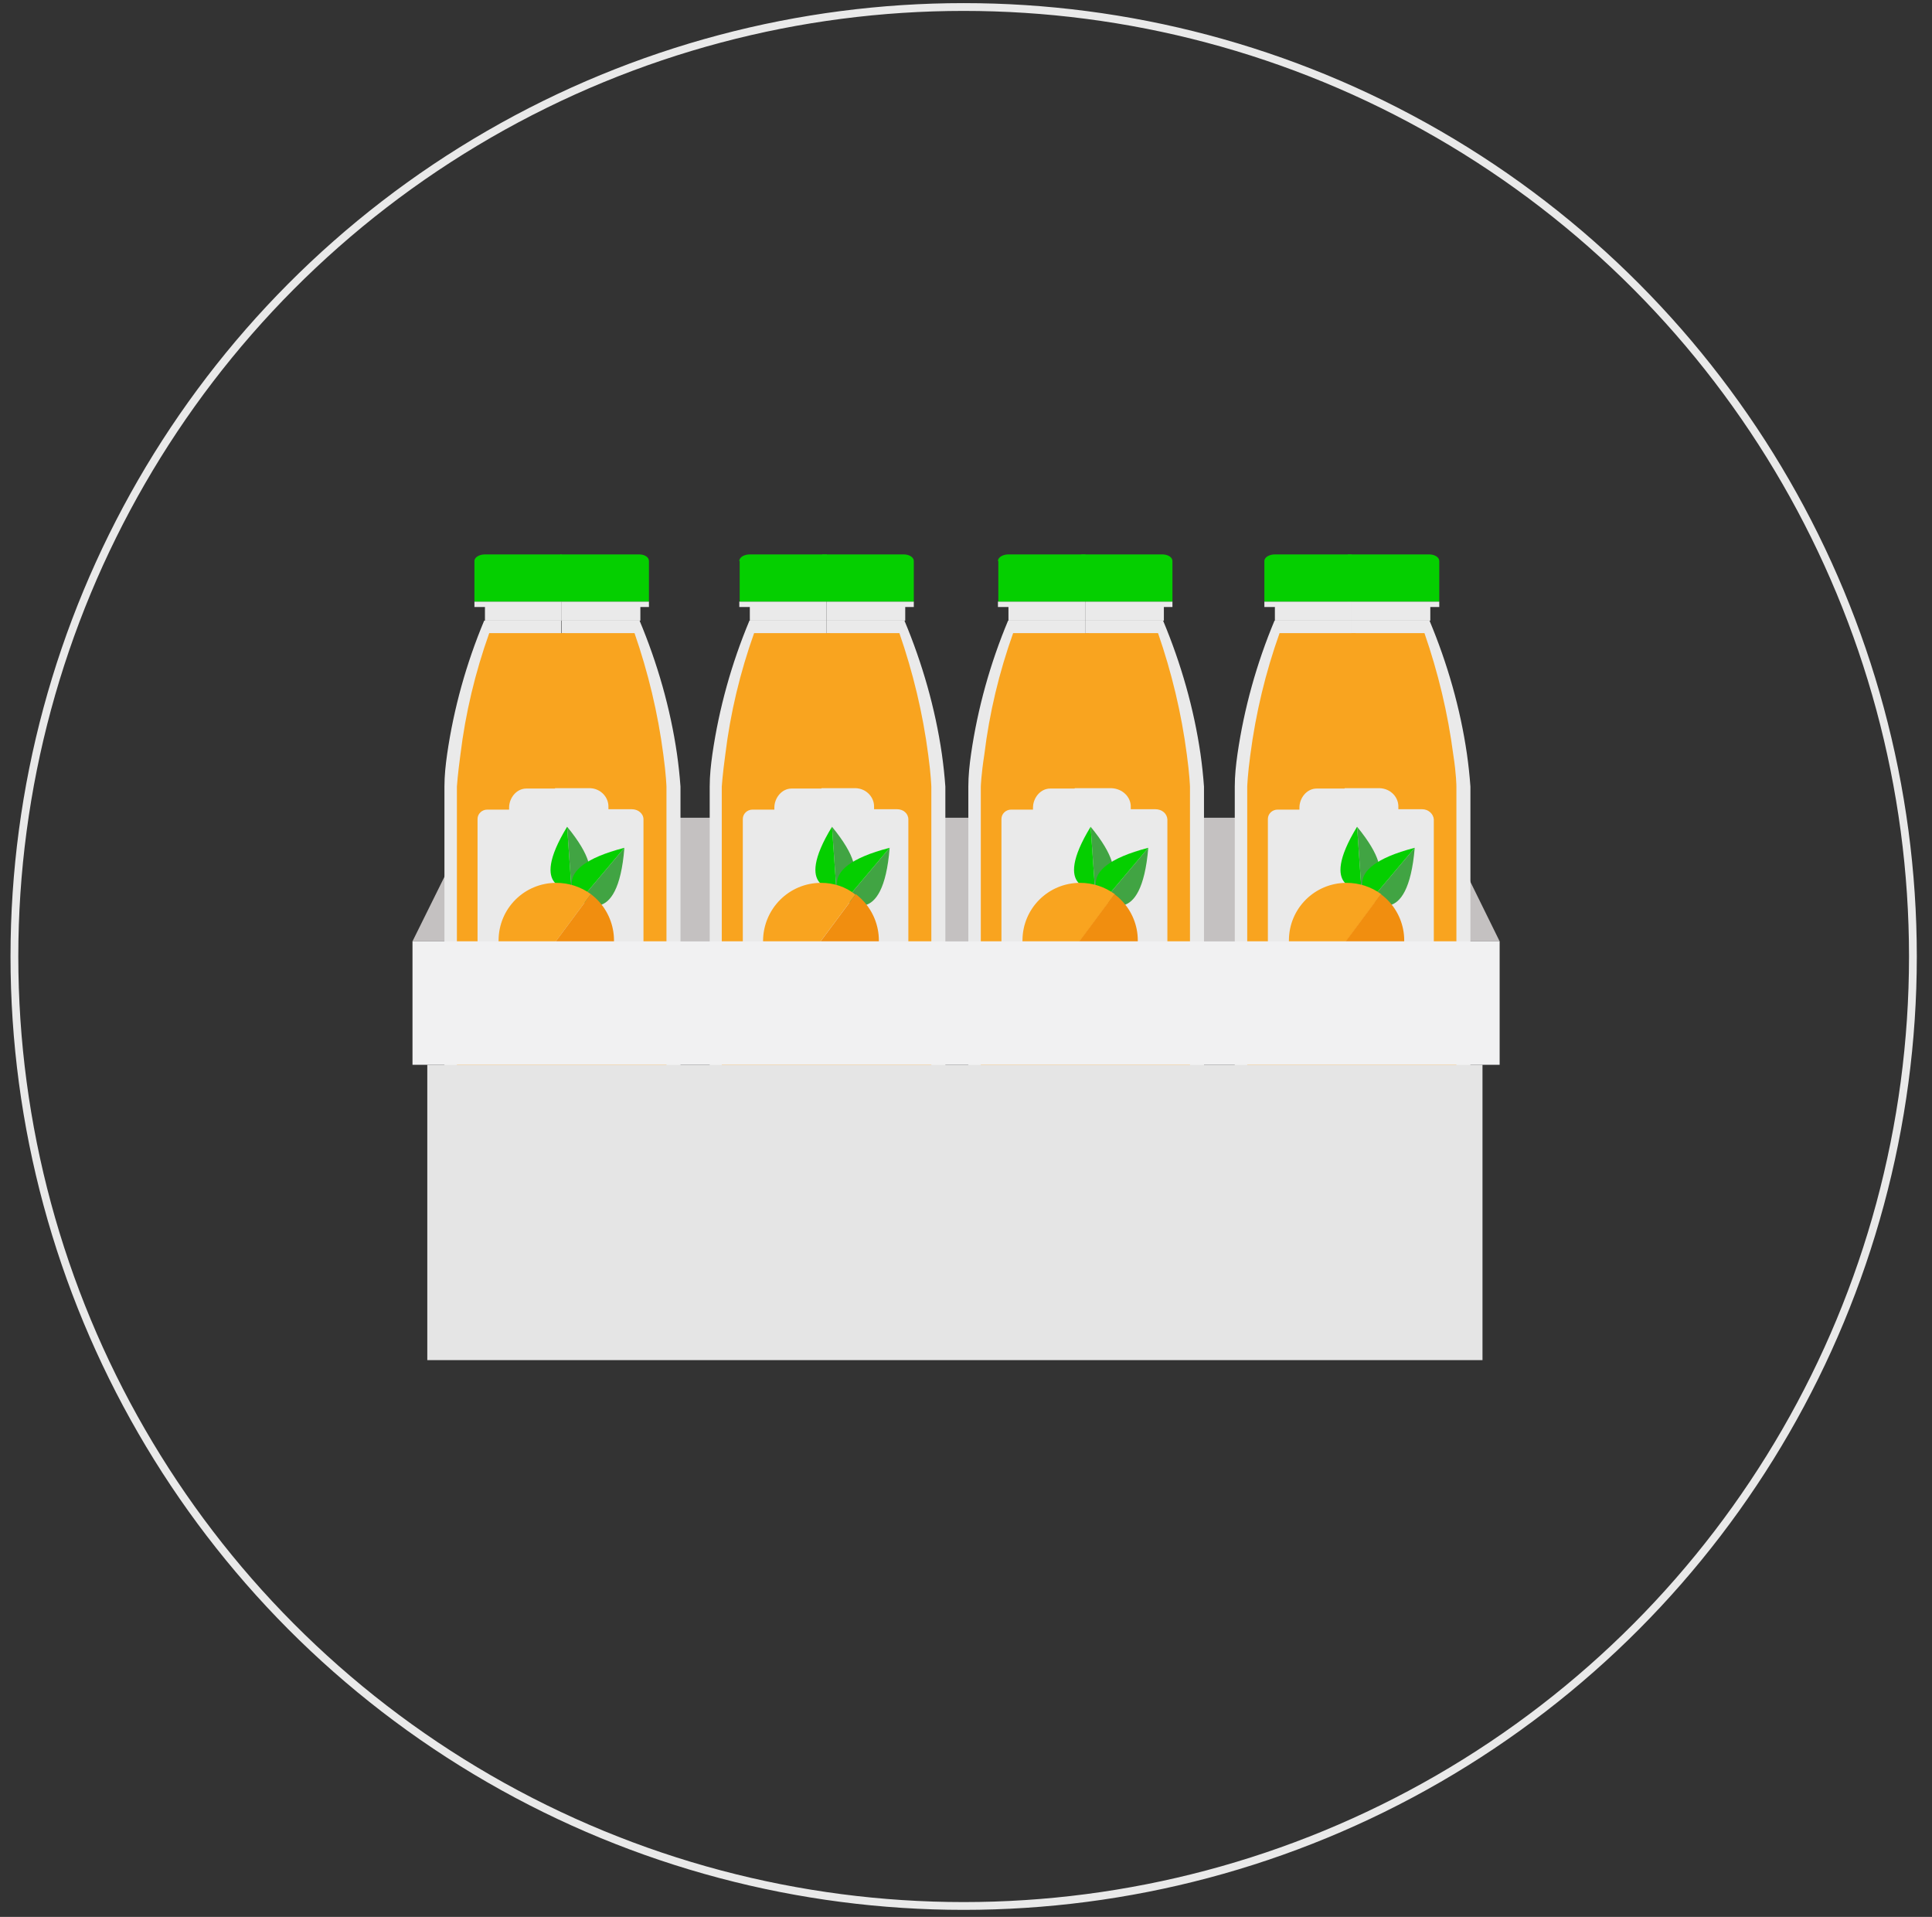 <?xml version="1.0" encoding="utf-8"?>
<!-- Generator: Adobe Illustrator 21.1.0, SVG Export Plug-In . SVG Version: 6.00 Build 0)  -->
<svg version="1.1" id="Layer_1" xmlns="http://www.w3.org/2000/svg" xmlns:xlink="http://www.w3.org/1999/xlink" x="0px" y="0px"
	 viewBox="0 0 496 492" style="enable-background:new 0 0 496 492;" xml:space="preserve">
<rect x="0" y="0" width="496" height="492" fill="#333333" stroke="none"/>
<style type="text/css">
	.st0{fill:#C4C1C1;}
	.st1{fill:#EAEAEA;}
	.st2{fill:#F9A41F;}
	.st3{fill:#05CF00;}
	.st4{fill:#41A443;}
	.st5{fill:#F18E0F;}
	.st6{fill:#E5E5E5;}
	.st7{fill:#F1F1F2;}
	.st8{fill:none;stroke:#E9E9E9;stroke-width:2;stroke-miterlimit:10;}
</style>
<title>Produkter</title>
<g id="Layer_6">
	<polygon class="st0" points="369.4,209.9 121.6,209.9 105.9,241.6 385,241.6 	"/>
	<rect x="121.2" y="209.9" class="st0" width="248.2" height="31.7"/>
	<path class="st1" d="M164.2,159.3c4.6,11,7.9,22.5,9.6,34.2c0.4,2.8,0.7,5.6,0.9,8.4v95.3c0,2.2-2.2,4.1-5,4.1h-25.5v-142H164.2z"
		/>
	<path class="st2" d="M171.1,201.9v92.3h-26.9V162.5h18.7c3.5,10.1,6,20.5,7.4,31.2C171,198.8,171.1,201.9,171.1,201.9z"/>
	<polygon class="st1" points="144.2,154.4 144.2,155.8 144.2,159.3 164.4,159.3 164.4,155.8 166.6,155.8 166.6,154.4 	"/>
	<path class="st3" d="M166.6,144c0-1-1.1-1.7-2.5-1.7h-20.3v12.1h22.8V144z"/>
	<path class="st1" d="M124.3,159.3c-4.6,11-7.8,22.5-9.5,34.2c-0.4,2.8-0.7,5.6-0.7,8.4v95.3c0.1,2.4,2.2,4.3,4.7,4.1l0,0h25.3v-142
		H124.3z"/>
	<polygon class="st1" points="121.8,154.4 121.8,155.8 124.5,155.8 124.5,159.3 144.2,159.3 144.2,155.8 144.2,154.4 	"/>
	<path class="st3" d="M121.8,144c0-1,1.3-1.7,2.7-1.7h19.7v12.1h-22.4C121.8,154.4,121.8,144,121.8,144z"/>
	<path class="st2" d="M117.3,201.9v92.3h27.8V162.5h-19.5c-3.6,10.1-6.1,20.5-7.4,31.2C117.5,198.8,117.3,201.9,117.3,201.9z"/>
	<path class="st1" d="M135.1,202.4c-2.5,0-4.4,2.4-4.4,4.9v0.5h-5.6c-1.4,0-2.5,1.1-2.5,2.4c0,0.1,0,0.1,0,0.2v51.5
		c-0.1,1.4,1,2.7,2.4,2.8l0,0h18.6v-62.3L135.1,202.4L135.1,202.4z"/>
	<path class="st1" d="M162.2,207.7h-6v-0.5c0.1-2.6-2-4.8-4.7-4.9h-9v62.3h19.7c1.6,0,3-1.2,3-2.8v-51.5
		C165.2,208.8,163.8,207.7,162.2,207.7z"/>
	<path class="st4" d="M146.7,228.1c0,0,11.3-0.8-1.1-15.9"/>
	<path class="st3" d="M146.7,228.1c0,0-11.3,0.8-1.1-15.9"/>
	<path class="st4" d="M149,231c0,0,9.6,8,11.3-13.4"/>
	<path class="st3" d="M149,231c0,0-9.6-8,11.3-13.4"/>
	<path class="st2" d="M142.8,226.6c-8.2,0-14.8,6.6-14.8,14.8c0,4.7,2.2,9.1,6,11.9l17.7-23.8C149.1,227.6,146,226.6,142.8,226.6z"
		/>
	<path class="st5" d="M151.7,229.5L134,253.3c6.6,4.9,15.9,3.5,20.7-3.1C159.6,243.7,158.2,234.4,151.7,229.5z"/>
	<path class="st1" d="M232.2,159.3c4.6,11,7.9,22.5,9.6,34.2c0.4,2.8,0.7,5.6,0.9,8.4v95.3c0,2.2-2.2,4.1-5,4.1h-25.5v-142H232.2z"
		/>
	<path class="st2" d="M239.1,201.9v92.3h-26.9V162.5h18.7c3.5,10.1,6,20.5,7.4,31.2C239,198.8,239.1,201.9,239.1,201.9z"/>
	<polygon class="st1" points="212.2,154.4 212.2,155.8 212.2,159.3 232.4,159.3 232.4,155.8 234.6,155.8 234.6,154.4 	"/>
	<path class="st3" d="M234.6,144c0-1-1.2-1.7-2.6-1.7h-20.9v12.1h23.5V144z"/>
	<path class="st1" d="M192.4,159.3c-4.6,11-7.8,22.5-9.5,34.2c-0.4,2.8-0.7,5.6-0.7,8.4v95.3c0.1,2.4,2.2,4.3,4.7,4.1l0,0h25.3v-142
		H192.4z"/>
	<polygon class="st1" points="189.8,154.4 189.8,155.8 192.5,155.8 192.5,159.3 212.2,159.3 212.2,155.8 212.2,154.4 	"/>
	<path class="st3" d="M189.8,144c0-1,1.3-1.7,2.7-1.7h19.8v12.1h-22.4V144H189.8z"/>
	<path class="st2" d="M185.3,201.9v92.3h27.8V162.5h-19.5c-3.6,10.1-6.1,20.5-7.4,31.2C185.5,198.8,185.3,201.9,185.3,201.9z"/>
	<path class="st1" d="M203.2,202.4c-2.5,0-4.4,2.4-4.4,4.9v0.5h-5.6c-1.4,0-2.5,1.1-2.5,2.4c0,0.1,0,0.1,0,0.2v51.5
		c-0.1,1.4,1,2.7,2.4,2.8l0,0h18.6v-62.3L203.2,202.4L203.2,202.4z"/>
	<path class="st1" d="M230.3,207.7h-5.9v-0.5c0.1-2.6-2-4.8-4.7-4.9h-8.8v62.3h19.4c1.6,0,2.9-1.2,2.9-2.8v-51.5
		C233.2,208.8,231.9,207.7,230.3,207.7z"/>
	<path class="st4" d="M214.7,228.1c0,0,11.3-0.8-1.1-15.9"/>
	<path class="st3" d="M214.7,228.1c0,0-11.3,0.8-1.1-15.9"/>
	<path class="st4" d="M217.1,231c0,0,9.6,8,11.3-13.4"/>
	<path class="st3" d="M217.1,231c0,0-9.6-8,11.3-13.4"/>
	<path class="st2" d="M210.8,226.6c-8.2,0-14.8,6.6-14.9,14.8c0,4.7,2.2,9.2,6,12l17.7-23.8C217.1,227.6,214,226.6,210.8,226.6z"/>
	<path class="st5" d="M219.7,229.5L202,253.3c6.6,4.9,15.9,3.5,20.7-3.1C227.6,243.7,226.2,234.4,219.7,229.5L219.7,229.5z"/>
	<path class="st1" d="M298.6,159.3c4.6,11,7.9,22.5,9.6,34.2c0.4,2.8,0.7,5.6,0.9,8.4v95.3c0,2.2-2.2,4.1-5,4.1h-25.5v-142H298.6z"
		/>
	<path class="st2" d="M305.5,201.9v92.3h-26.9V162.5h18.7c3.5,10.1,6,20.5,7.4,31.2C305.4,198.8,305.5,201.9,305.5,201.9z"/>
	<polygon class="st1" points="278.6,154.4 278.6,155.8 278.6,159.3 298.8,159.3 298.8,155.8 301,155.8 301,154.4 	"/>
	<path class="st3" d="M301,144c0-1-1.2-1.7-2.6-1.7h-20.8v12.1H301V144z"/>
	<path class="st1" d="M258.8,159.3c-4.6,11-7.8,22.5-9.5,34.2c-0.4,2.8-0.7,5.6-0.7,8.4v95.3c0.1,2.4,2.2,4.3,4.7,4.1l0,0h25.3v-142
		H258.8z"/>
	<polygon class="st1" points="256.2,154.4 256.2,155.8 258.9,155.8 258.9,159.3 278.6,159.3 278.6,155.8 278.6,154.4 	"/>
	<path class="st3" d="M256.2,144c0-1,1.3-1.7,2.7-1.7h19.8v12.1h-22.4V144H256.2z"/>
	<path class="st2" d="M251.8,201.9v92.3h27.8V162.5h-19.5c-3.6,10.1-6.1,20.5-7.4,31.2C251.9,198.8,251.8,201.9,251.8,201.9z"/>
	<path class="st1" d="M269.6,202.4c-2.5,0-4.4,2.4-4.4,4.9v0.5h-5.6c-1.4,0-2.5,1.1-2.5,2.4c0,0.1,0,0.1,0,0.2v51.5
		c-0.1,1.4,1,2.7,2.4,2.8l0,0h18.6v-62.3L269.6,202.4L269.6,202.4z"/>
	<path class="st1" d="M296.6,207.7h-6.3v-0.5c0.1-2.6-2.1-4.8-5-4.9h-9.4v62.3h20.7c1.7,0,3.1-1.2,3.1-2.8v-51.5
		C299.6,208.8,298.3,207.7,296.6,207.7z"/>
	<path class="st4" d="M281.1,228.1c0,0,11.3-0.8-1.1-15.9"/>
	<path class="st3" d="M281.1,228.1c0,0-11.3,0.8-1.1-15.9"/>
	<path class="st4" d="M283.5,231c0,0,9.5,8,11.3-13.4"/>
	<path class="st3" d="M283.5,231c0,0-9.5-8,11.3-13.4"/>
	<path class="st2" d="M277.3,226.6c-8.2,0-14.8,6.6-14.8,14.8c0,4.7,2.2,9.1,6,11.9l17.7-23.8C283.6,227.6,280.5,226.6,277.3,226.6z
		"/>
	<path class="st5" d="M286.1,229.5l-17.7,23.8c6.6,4.9,15.9,3.5,20.7-3.1C294.1,243.7,292.7,234.4,286.1,229.5z"/>
	<path class="st1" d="M367,159.3c4.6,11,7.9,22.5,9.6,34.2c0.4,2.8,0.7,5.6,0.9,8.4v95.3c0,2.2-2.2,4.1-5,4.1H347v-142H367z"/>
	<path class="st2" d="M373.9,201.9v92.3H347V162.5h18.7c3.5,10.1,6,20.5,7.4,31.2C373.9,198.8,373.9,201.9,373.9,201.9z"/>
	<polygon class="st1" points="347,154.4 347,155.8 347,159.3 367.2,159.3 367.2,155.8 369.5,155.8 369.5,154.4 	"/>
	<path class="st3" d="M369.5,144c0-1-1.2-1.7-2.6-1.7H346v12.1h23.5V144z"/>
	<path class="st1" d="M327.2,159.3c-4.6,11-7.8,22.5-9.5,34.2c-0.4,2.8-0.7,5.6-0.7,8.4v95.3c0.1,2.4,2.2,4.3,4.7,4.1l0,0H347v-142
		H327.2z"/>
	<polygon class="st1" points="324.6,154.4 324.6,155.8 327.3,155.8 327.3,159.3 347,159.3 347,155.8 347,154.4 	"/>
	<path class="st3" d="M324.6,144c0-1,1.3-1.7,2.7-1.7H347v12.1h-22.4V144z"/>
	<path class="st2" d="M320.2,201.9v92.3H348V162.5h-19.5c-3.6,10.1-6.1,20.5-7.5,31.2C320.3,198.8,320.2,201.9,320.2,201.9z"/>
	<path class="st1" d="M338,202.4c-2.5,0-4.4,2.4-4.4,4.9v0.5H328c-1.4,0-2.5,1.1-2.5,2.4c0,0.1,0,0.1,0,0.2v51.5
		c-0.1,1.4,1,2.7,2.4,2.8l0,0h18.6v-62.3L338,202.4L338,202.4z"/>
	<path class="st1" d="M365.1,207.7h-6.1v-0.5c0.1-2.6-2-4.8-4.8-4.9h-9v62.3h19.9c1.6,0,3-1.2,3-2.8v-51.5
		C368,208.9,366.7,207.7,365.1,207.7z"/>
	<path class="st4" d="M349.5,228.1c0,0,11.3-0.8-1.1-15.9"/>
	<path class="st3" d="M349.5,228.1c0,0-11.3,0.8-1.1-15.9"/>
	<path class="st4" d="M351.9,231c0,0,9.5,8,11.3-13.4"/>
	<path class="st3" d="M351.9,231c0,0-9.5-8,11.3-13.4"/>
	<path class="st2" d="M345.7,226.6c-8.2,0-14.8,6.6-14.8,14.8c0,4.7,2.2,9.1,6,11.9l17.7-23.8C352,227.6,348.9,226.6,345.7,226.6z"
		/>
	<path class="st5" d="M354.5,229.5l-17.7,23.8c6.6,4.9,15.9,3.5,20.7-3.1C362.5,243.7,361.1,234.4,354.5,229.5z"/>
	<path class="st6" d="M109.7,273.3v75.8h270.9v-75.8H109.7z"/>
	<rect x="105.9" y="241.6" class="st7" width="279.1" height="31.7"/>
	<circle class="st8" cx="247.4" cy="245.5" r="243.7"/>
</g>
</svg>
